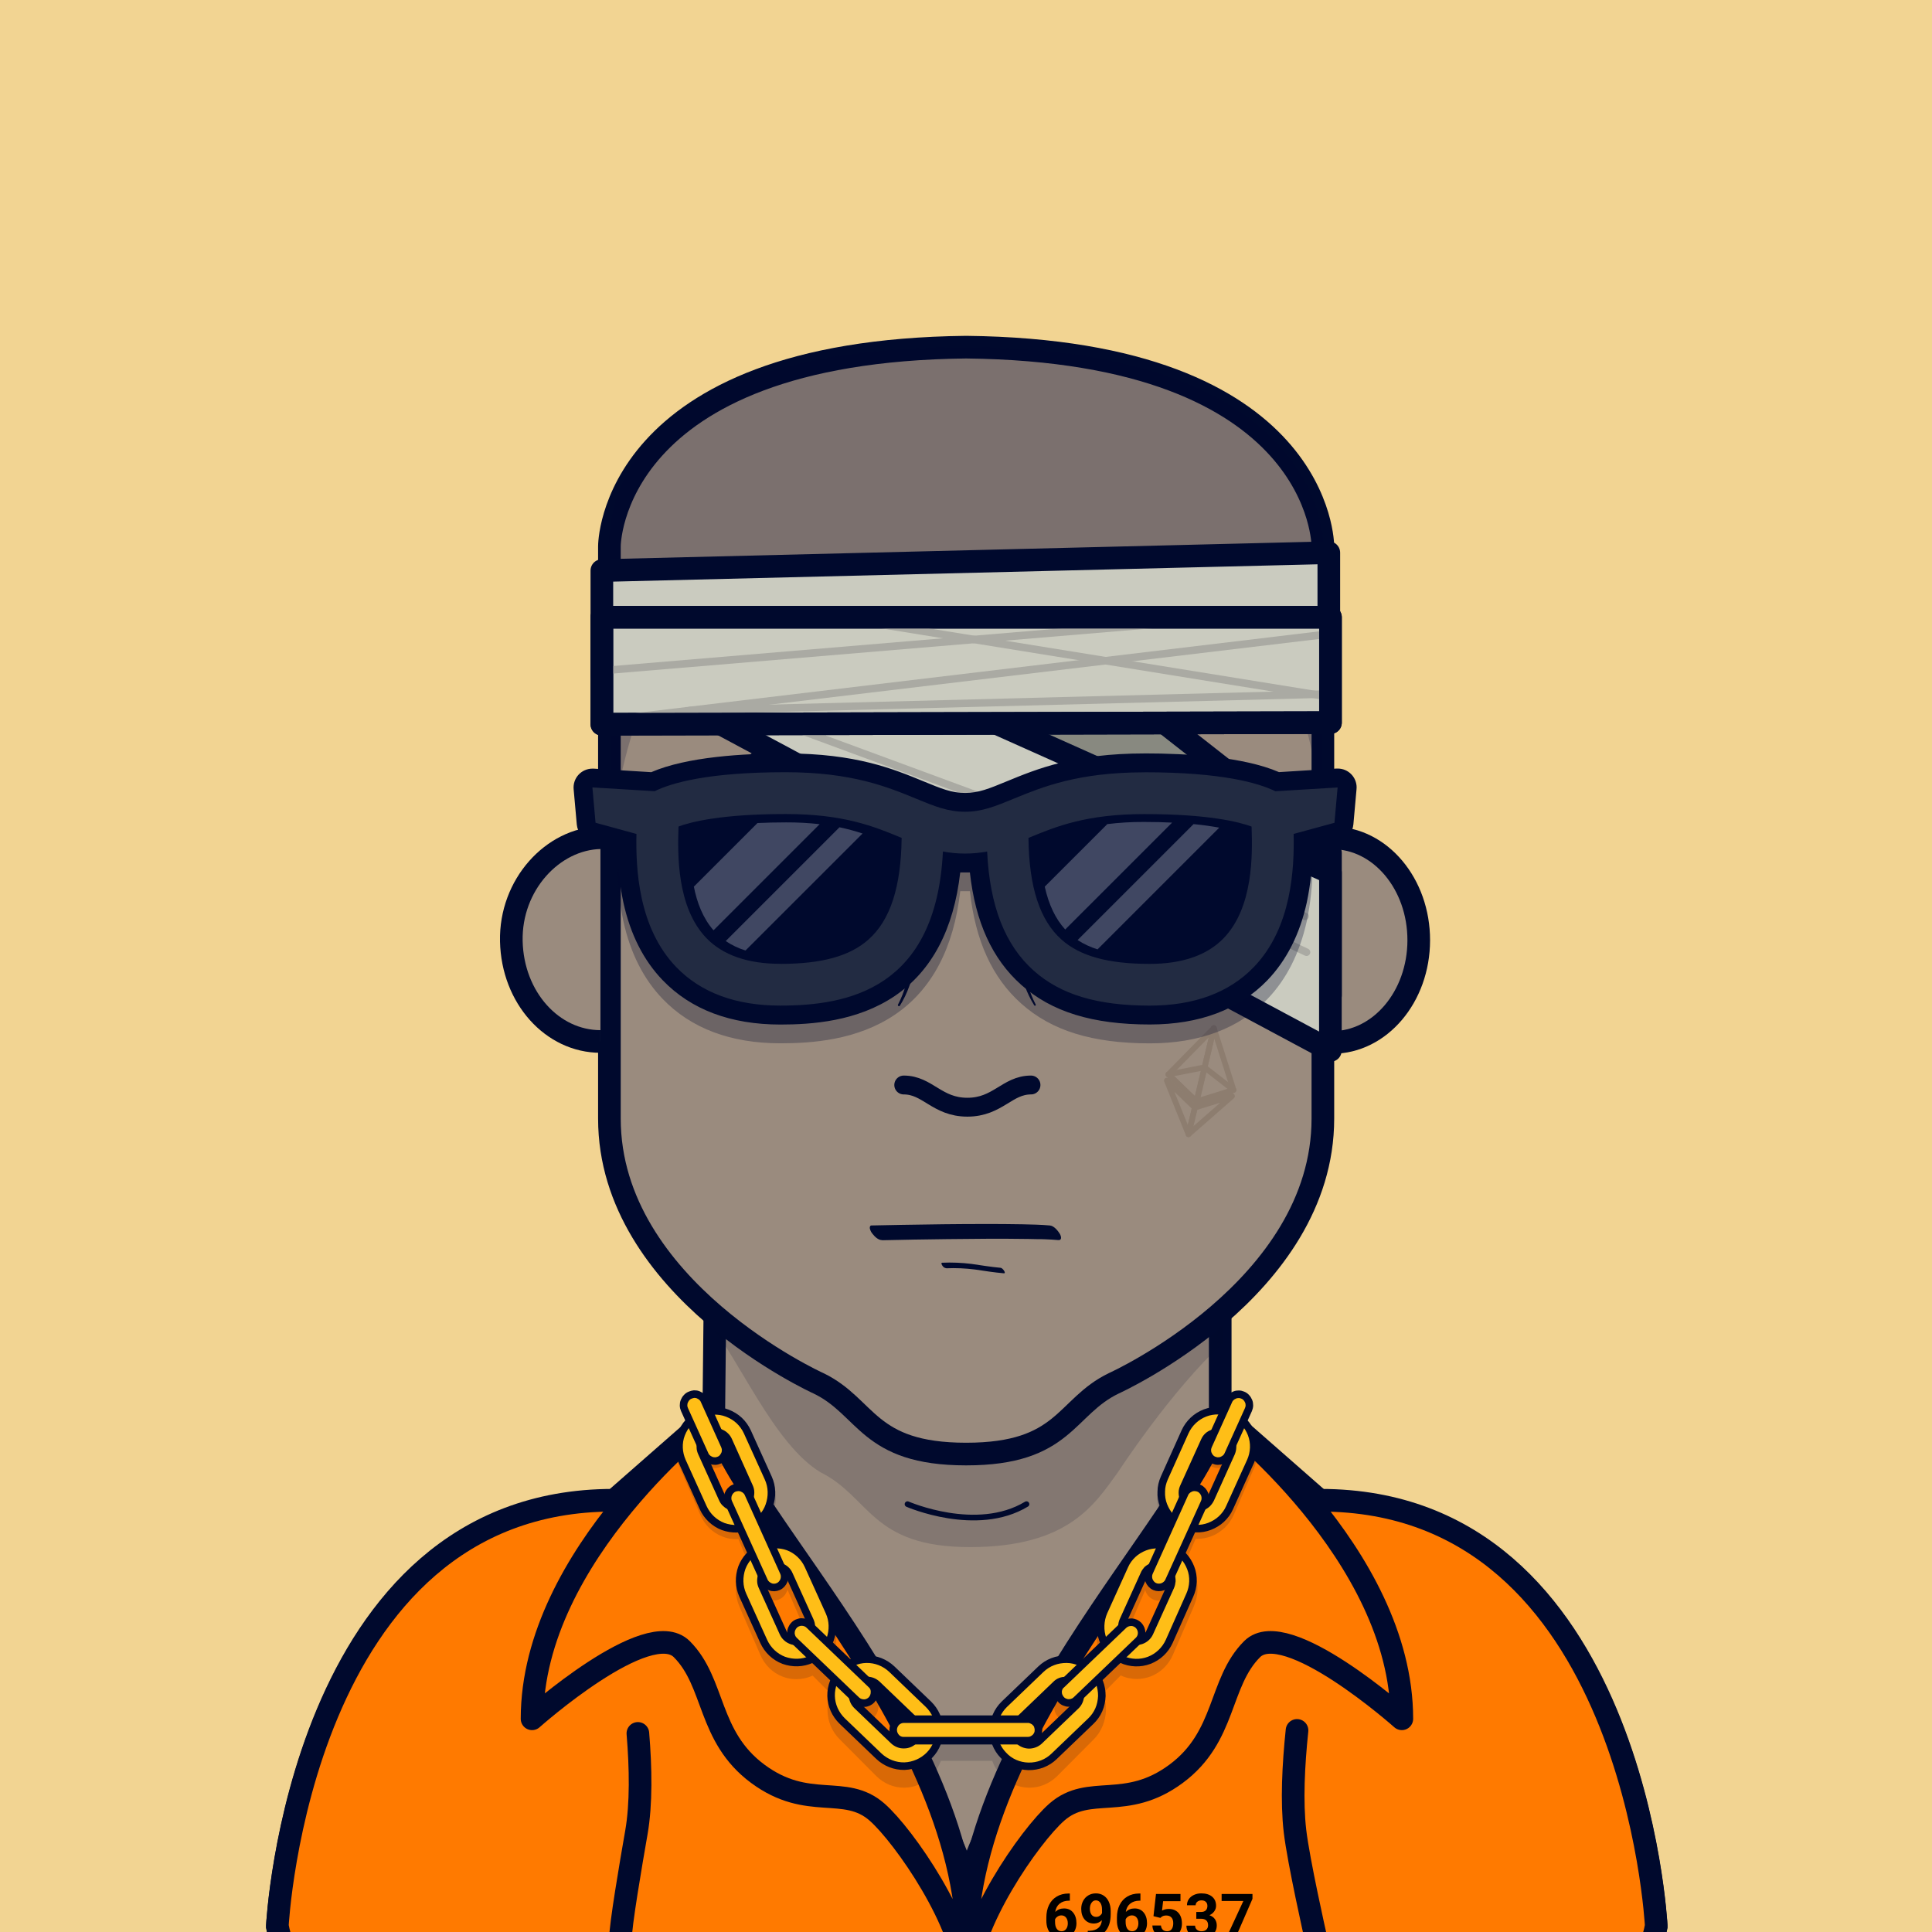 <?xml version="1.0" encoding="UTF-8" standalone="no"?>
<!DOCTYPE svg PUBLIC "-//W3C//DTD SVG 1.1//EN" "http://www.w3.org/Graphics/SVG/1.1/DTD/svg11.dtd">
<svg id="container" version="1.1" width="1024" height="1024" viewbox="0 0 1024 1024" xmlns="http://www.w3.org/2000/svg">
	<rect width="100%" height="100%" fill="#333333" stroke="none"/>
	<svg width="1024" height="1024" viewbox="0 0 1024 1024" xmlns="http://www.w3.org/2000/svg">
<rect cx="0" cy="0" width="1024" height="1024" stroke="none" fill="#F2D492" /></svg>	<svg width="1024" height="1024" viewBox="0 0 1024 1024" fill="none" xmlns="http://www.w3.org/2000/svg">
<g id="FLESH-BASE-SMALL-NOSE" clip-path="url(#clip0)">
<g id="Group 38">
<g id="FLESH">
<g id="FLESH copy 6">
<path id="Vector" d="M379.13 674.22H646.74V749.06L699.82 795.62C866.34 795.62 877.82 1021.2 877.82 1021.2C872.08 1052.37 849.11 1051.79 849.11 1051.79H175.71C175.71 1051.79 152.71 1052.37 147 1021.2C147 1021.2 158.48 795.62 325 795.62L378.32 748.86L379.13 674.22Z" fill="#9A8B7E" stroke="#00092D" stroke-width="12" stroke-miterlimit="10"/>
<path id="Vector_2" opacity="0.15" d="M376 701.63C390.91 718.69 410.17 765.63 435 780.4C461.38 793.61 461.6 820 514.15 820C566.7 820 580.39 796.91 592.49 780.37C592.49 780.37 620.7 736.91 648.64 711.37V680H379.64L376 701.63Z" fill="#00092D"/>
<path id="Vector_3" d="M512.08 184C322.62 186.05 323 289.53 323 289.53V592.88C323 683.11 433.74 733.15 433.74 733.15C459.85 745.66 459.56 770.68 512.08 770.68C564.6 770.68 564.3 745.68 590.41 733.15C590.41 733.15 701.15 683.15 701.15 592.88V289.53C701.15 289.53 701.54 186.05 512.08 184Z" fill="#9A8B7E" stroke="#00092D" stroke-width="12" stroke-linecap="round" stroke-linejoin="round"/>
</g>
<g id="ARMS">
<path id="Vector_4" d="M696.34 967.05L696.45 1051.31" stroke="#00092D" stroke-width="12" stroke-linecap="round" stroke-linejoin="round"/>
<path id="Vector_5" d="M328 968.689V1051.31" stroke="#00092D" stroke-width="12" stroke-linecap="round" stroke-linejoin="round"/>
</g>
<path id="Vector_6" d="M481 797.229C481 797.229 517.6 813.229 544.06 797.229" stroke="#00092D" stroke-width="3" stroke-linecap="round" stroke-linejoin="round"/>
</g>
<g id="NOSE2">
<path id="Vector_7" d="M546.45 575.07C533.79 575.07 528.86 586.84 512.72 586.84C496.58 586.84 491.66 575.07 479 575.07" stroke="#00092D" stroke-width="10" stroke-linecap="round" stroke-linejoin="round"/>
</g>
</g>
<g id="Group 5">
<g id="EARS-ROUND">
<g id="Vector_8">
<path d="M318.244 552C292.744 552 271.674 528.79 271.014 498.87C270.354 468.95 292.974 444.55 318.244 444" fill="#9A8B7E"/>
<path d="M318.244 552C292.744 552 271.674 528.79 271.014 498.87C270.354 468.95 292.974 444.55 318.244 444" stroke="#00092D" stroke-width="12" stroke-miterlimit="10"/>
</g>
<g id="Vector_9">
<path d="M706.104 552.51C731.374 552.51 751.914 528.33 751.964 498.4C752.014 468.47 731.575 444.16 706.305 444.11" fill="#9A8B7E"/>
<path d="M706.104 552.51C731.374 552.51 751.914 528.33 751.964 498.4C752.014 468.47 731.575 444.16 706.305 444.11" stroke="#00092D" stroke-width="12" stroke-miterlimit="10"/>
</g>
</g>
</g>
<g id="Group 65">
<g id="Group 64">
<circle id="Ellipse 7" opacity="0.2" cx="399.5" cy="1009.5" r="28.5" fill="#00092D"/>
<circle id="Ellipse 9" opacity="0.2" cx="399.5" cy="1009.5" r="6.5" fill="#00092D"/>
</g>
<g id="Group 63">
<circle id="Ellipse 8" opacity="0.2" cx="624.5" cy="1009.5" r="28.5" fill="#00092D"/>
<circle id="Ellipse 10" opacity="0.2" cx="624.5" cy="1009.5" r="6.5" fill="#00092D"/>
</g>
</g>
</g>
<defs>
<clipPath id="clip0">
<rect width="1024" height="1024" fill="white"/>
</clipPath>
</defs>
</svg>
	<svg width="1024" height="1024" viewBox="0 0 1024 1024" fill="none" xmlns="http://www.w3.org/2000/svg">
<g id="TATTOO-ETHEREUM">
<g id="Group 14">
<path id="Vector" d="M638.391 565.72L619.23 569.46L634.091 583.79L653.791 577.69L638.391 565.72Z" stroke="#8D7D6F" stroke-width="3" stroke-linejoin="round"/>
<path id="Vector_2" d="M619.28 569.46L634.14 583.79L643.4 544.9L619.28 569.46Z" stroke="#8D7D6F" stroke-width="3" stroke-linejoin="round"/>
<path id="Vector_3" d="M643.35 544.9L634 585L653.79 577.69L643.35 544.9Z" stroke="#8D7D6F" stroke-width="3" stroke-linejoin="round"/>
<path id="Vector_4" d="M618.45 572.74L629.94 601.2L633.31 587.06L618.45 572.74Z" stroke="#8D7D6F" stroke-width="3" stroke-linejoin="round"/>
<path id="Vector_5" d="M633.28 587.06L629.91 601.2L653 580.97L633.28 587.06Z" stroke="#8D7D6F" stroke-width="3" stroke-linejoin="round"/>
</g>
</g>
</svg>
	<svg width="1024" height="1024" viewBox="0 0 1024 1024" fill="none" xmlns="http://www.w3.org/2000/svg">
<g id="MOUTH-STANDARD">
<g id="MOUTH-STANDARD_2">
<path id="Vector" d="M467.639 657.35C479.059 657.09 490.479 656.893 501.899 656.76C516.279 656.58 530.669 656.46 545.059 656.68L550.059 656.78H551.219H551.679C551.199 656.78 551.679 656.78 551.859 656.78L553.999 656.85C556.299 656.94 558.589 657.05 560.879 657.26C562.999 657.45 562.469 655.26 561.739 653.98C560.739 652.32 558.639 649.72 556.489 649.53C551.619 649.09 546.699 649 541.809 648.9C535.109 648.77 528.409 648.74 521.709 648.75C507.219 648.75 492.709 648.95 478.259 649.2C472.786 649.3 467.312 649.407 461.839 649.52C461.099 649.52 460.959 650.52 461.009 651C461.218 652.044 461.682 653.019 462.359 653.84C463.599 655.43 465.479 657.35 467.659 657.3L467.639 657.35Z" fill="#00092D"/>
<path id="Vector_2" d="M501.509 672.22C506.608 672.001 511.717 672.219 516.779 672.87C521.869 673.63 526.929 674.43 532.059 674.87C533.529 675.01 531.459 672.07 530.409 671.97C525.209 671.49 520.079 670.66 514.919 669.9C509.749 669.255 504.534 669.045 499.329 669.27C498.549 669.27 499.329 670.67 499.519 670.89C499.735 671.241 500.026 671.539 500.372 671.763C500.719 671.986 501.111 672.129 501.519 672.18L501.509 672.22Z" fill="#00092D"/>
</g>
</g>
</svg>
	<svg width="1024" height="1024" viewBox="0 0 1024 1024" fill="none" xmlns="http://www.w3.org/2000/svg">
<g id="NONE">
</g>
</svg>
	<svg width="1024" height="1024" viewBox="0 0 1024 1024" fill="none" xmlns="http://www.w3.org/2000/svg">
<g id="EYES-WONDER-SQUARE">
<g id="Group 56">
<g id="Group 21">
<g id="Vector">
<path d="M377.021 464.206C376.98 465.137 376.998 466.069 377.075 466.996C378.783 486.629 405.225 499.829 436.098 496.481C460.415 493.843 480.237 481.739 486.739 467.118C488.491 463.35 489.25 459.103 488.928 454.872C488.82 453.867 488.442 452.921 487.843 452.161C487.245 451.4 486.455 450.86 485.577 450.611C474.127 447.201 455.92 445 435.408 445C413.007 445 393.366 447.628 382.251 451.575C381.135 451.976 380.201 452.845 379.645 453.999C378.085 457.143 377.193 460.646 377.039 464.237" fill="white"/>
<path d="M377.021 464.206C376.98 465.137 376.998 466.069 377.075 466.996C378.783 486.629 405.225 499.829 436.098 496.481C460.415 493.843 480.237 481.739 486.739 467.118C488.491 463.35 489.25 459.103 488.928 454.872C488.82 453.867 488.442 452.921 487.843 452.161C487.245 451.4 486.455 450.86 485.577 450.611C474.127 447.201 455.92 445 435.408 445C413.007 445 393.366 447.628 382.251 451.575C381.135 451.976 380.201 452.845 379.645 453.999C378.085 457.143 377.193 460.646 377.039 464.237" stroke="#00092D" stroke-width="8" stroke-miterlimit="10"/>
</g>
<g id="Vector_2">
<path d="M647.979 464.206C648.02 465.137 648.001 466.069 647.924 466.996C646.226 486.629 619.775 499.829 588.902 496.481C564.594 493.843 544.763 481.739 538.261 467.118C536.509 463.35 535.75 459.103 536.072 454.872C536.177 453.867 536.553 452.921 537.15 452.16C537.747 451.399 538.536 450.859 539.414 450.611C550.873 447.201 569.07 445 589.583 445C611.984 445 631.634 447.628 642.739 451.575C643.856 451.976 644.79 452.845 645.346 453.999C646.906 457.143 647.798 460.646 647.952 464.237" fill="white"/>
<path d="M647.979 464.206C648.02 465.137 648.001 466.069 647.924 466.996C646.226 486.629 619.775 499.829 588.902 496.481C564.594 493.843 544.763 481.739 538.261 467.118C536.509 463.35 535.75 459.103 536.072 454.872V454.872C536.177 453.867 536.553 452.921 537.15 452.16C537.747 451.399 538.536 450.859 539.414 450.611C550.873 447.201 569.07 445 589.583 445C611.984 445 631.634 447.628 642.739 451.575C643.856 451.976 644.79 452.845 645.346 453.999C646.906 457.143 647.798 460.646 647.952 464.237" stroke="#00092D" stroke-width="8" stroke-miterlimit="10"/>
</g>
<path id="Vector_3" d="M447.89 460C445.721 459.997 443.627 460.786 442 462.22C442.814 462.715 443.424 463.484 443.721 464.389C444.019 465.294 443.983 466.275 443.622 467.156C443.26 468.037 442.596 468.761 441.749 469.196C440.901 469.631 439.927 469.749 439 469.53C439.115 471.269 439.736 472.937 440.786 474.328C441.837 475.719 443.271 476.772 444.913 477.358C446.554 477.945 448.331 478.039 450.025 477.628C451.719 477.218 453.256 476.321 454.447 475.049C455.638 473.776 456.431 472.183 456.729 470.466C457.027 468.748 456.816 466.981 456.122 465.382C455.428 463.783 454.282 462.422 452.825 461.465C451.368 460.509 449.663 460 447.92 460H447.89Z" fill="#00092D"/>
<path id="Vector_4" d="M582.89 460C580.722 459.999 578.628 460.788 577 462.22C577.751 462.665 578.336 463.344 578.665 464.153C578.994 464.961 579.049 465.855 578.822 466.698C578.596 467.541 578.099 468.287 577.409 468.822C576.719 469.356 575.873 469.651 575 469.66C574.663 469.658 574.327 469.614 574 469.53C574.115 471.269 574.736 472.937 575.787 474.328C576.837 475.719 578.271 476.772 579.913 477.358C581.554 477.945 583.331 478.039 585.025 477.628C586.719 477.218 588.257 476.321 589.448 475.049C590.639 473.776 591.432 472.183 591.729 470.466C592.027 468.748 591.816 466.981 591.123 465.382C590.429 463.783 589.283 462.422 587.826 461.465C586.368 460.509 584.663 460 582.92 460H582.89Z" fill="#00092D"/>
<path id="Vector_5" d="M494.051 443.229C493.741 450.939 493.21 458.559 492.52 466.229C491.83 473.899 490.95 481.469 489.81 489.049C488.714 496.64 487.232 504.17 485.37 511.609C484.431 515.333 483.296 519.005 481.971 522.609C480.685 526.247 479.009 529.734 476.971 533.009C476.894 533.142 476.767 533.239 476.619 533.278C476.471 533.318 476.313 533.297 476.181 533.22C476.048 533.143 475.951 533.016 475.912 532.868C475.873 532.72 475.894 532.562 475.971 532.43C477.713 529.108 479.091 525.607 480.08 521.989C481.108 518.369 481.946 514.697 482.591 510.989C483.865 503.553 484.759 496.057 485.27 488.529C485.83 480.999 486.12 473.44 486.27 465.89C486.42 458.34 486.34 450.759 486.08 443.259C486.062 442.734 486.147 442.211 486.331 441.718C486.515 441.226 486.795 440.775 487.153 440.39C487.512 440.006 487.942 439.696 488.42 439.478C488.899 439.26 489.415 439.138 489.94 439.12C490.466 439.101 490.989 439.187 491.482 439.371C491.974 439.555 492.425 439.833 492.81 440.192C493.194 440.55 493.505 440.981 493.723 441.459C493.941 441.938 494.062 442.454 494.08 442.979L494.051 443.229Z" fill="#00092D"/>
<path id="Vector_6" d="M538.959 443.17C538.679 450.67 538.619 458.25 538.729 465.8C538.839 473.35 539.119 480.92 539.669 488.45C540.172 495.984 541.056 503.487 542.32 510.93C542.963 514.638 543.797 518.309 544.82 521.93C545.804 525.56 547.182 529.07 548.93 532.4C548.958 532.451 548.975 532.507 548.981 532.565C548.988 532.623 548.982 532.682 548.965 532.738C548.949 532.794 548.921 532.846 548.884 532.891C548.847 532.936 548.801 532.973 548.749 533C548.652 533.053 548.538 533.067 548.43 533.039C548.323 533.011 548.229 532.944 548.169 532.85C546.132 529.585 544.456 526.108 543.169 522.48C541.841 518.875 540.704 515.204 539.76 511.48C537.892 504.04 536.4 496.51 535.29 488.92C534.14 481.35 533.29 473.74 532.55 466.11C531.81 458.48 531.319 450.86 530.999 443.11C530.978 442.585 531.06 442.06 531.241 441.567C531.422 441.073 531.699 440.62 532.055 440.233C532.411 439.847 532.839 439.534 533.316 439.312C533.793 439.091 534.309 438.966 534.834 438.945C535.36 438.923 535.884 439.005 536.378 439.186C536.871 439.367 537.325 439.644 537.711 440C538.098 440.356 538.411 440.785 538.632 441.262C538.853 441.739 538.978 442.254 538.999 442.78V443.11L538.959 443.17Z" fill="#00092D"/>
</g>
<path id="Vector_7" d="M648.239 428.322C641.758 423.782 589.088 398.442 545.248 415.592C545.248 415.592 544.124 396.842 539.189 392.592C539.189 392.592 589.84 379.122 647.352 413.592C647.361 413.612 644.682 421.692 648.239 428.322Z" fill="#00092D"/>
<path id="Vector_8" d="M381.405 434.16C382.604 426.83 377.577 420.153 377.577 420.153C420.018 369.487 471.196 365.757 471.196 365.757C467.949 371.27 472.821 389.121 472.821 389.121C454.584 387.449 437.31 393.509 422.849 401.928L419.76 403.606C398.835 415.345 384.051 430.494 381.405 434.16Z" fill="#00092D"/>
</g>
<g id="Group 130">
<path id="Vector_9" d="M487 476.457C487 477.267 486.906 477.75 486.846 478.36C486.786 478.97 486.697 479.502 486.593 480.046C486.409 481.151 486.165 482.214 485.932 483.283C485.435 485.392 484.844 487.457 484.178 489.463C482.869 493.459 481.357 497.353 479.652 501.121C478.847 503.024 477.923 504.837 477.053 506.691C476.184 508.546 475.21 510.316 474.281 512.128C473.351 513.94 472.348 515.667 471.364 517.419L468.323 522.608C468.217 522.802 468.052 522.937 467.864 522.983C467.677 523.029 467.481 522.982 467.322 522.853C467.163 522.724 467.052 522.524 467.014 522.295C466.976 522.067 467.015 521.83 467.121 521.636L469.868 516.284C470.758 514.472 471.617 512.659 472.492 510.847C473.366 509.035 474.151 507.168 474.976 505.314C475.801 503.459 476.551 501.593 477.242 499.684C478.7 495.929 479.969 492.07 481.043 488.128C481.579 486.171 482.037 484.196 482.394 482.22C482.563 481.236 482.732 480.251 482.841 479.272C482.911 478.783 482.936 478.306 482.985 477.822L483.025 477.128C483.025 477.007 483.025 476.916 483.025 476.808V476.505C483.006 475.865 483.197 475.241 483.556 474.771C483.916 474.302 484.414 474.025 484.941 474.002C485.468 473.978 485.981 474.211 486.367 474.648C486.753 475.084 486.981 475.69 487 476.331V476.457Z" fill="#00092D"/>
<path id="Vector_10" d="M538 476.457C538 477.267 538.094 477.75 538.154 478.36C538.214 478.97 538.303 479.502 538.407 480.046C538.591 481.151 538.835 482.214 539.068 483.283C539.565 485.392 540.156 487.457 540.822 489.463C542.131 493.459 543.643 497.353 545.348 501.121C546.153 503.024 547.077 504.837 547.947 506.691C548.816 508.546 549.79 510.316 550.719 512.128C551.649 513.94 552.652 515.667 553.636 517.419L556.677 522.608C556.783 522.802 556.948 522.937 557.136 522.983C557.323 523.029 557.519 522.982 557.678 522.853C557.837 522.724 557.948 522.524 557.986 522.295C558.024 522.067 557.985 521.83 557.879 521.636L555.132 516.284C554.242 514.472 553.383 512.659 552.508 510.847C551.634 509.035 550.849 507.168 550.024 505.314C549.199 503.459 548.449 501.593 547.758 499.684C546.3 495.929 545.031 492.07 543.957 488.128C543.421 486.171 542.963 484.196 542.606 482.22C542.437 481.236 542.268 480.251 542.159 479.272C542.089 478.783 542.064 478.306 542.015 477.822L541.975 477.128C541.975 477.007 541.975 476.916 541.975 476.808V476.505C541.994 475.865 541.803 475.241 541.444 474.771C541.084 474.302 540.586 474.025 540.059 474.002C539.532 473.978 539.019 474.211 538.633 474.648C538.247 475.084 538.019 475.69 538 476.331V476.457Z" fill="#00092D"/>
</g>
</g>
</svg>
	<svg id="empty-layer"></svg>	<svg id="empty-layer"></svg>	<svg width="1024" height="1024" viewBox="0 0 1024 1024" fill="none" xmlns="http://www.w3.org/2000/svg">
<g id="CLOTHES-INMATE" clip-path="url(#clip0)">
<g id="Group 122">
<g id="Group 96">
<path id="Vector" d="M147 1020.73C147 1020.73 158.48 795.16 325 795.16L354.5 784.5C354.5 784.5 365.22 807.49 368.5 816C373.81 829.77 393.05 850.94 418.9 878.01C444.75 905.08 511.97 956.73 511.97 1009.25V1050.25L175.71 1051.32C175.71 1051.32 152.74 1051.9 147 1020.73Z" fill="#FF7A00" stroke="#00092D" stroke-width="12" stroke-linecap="round" stroke-linejoin="round"/>
<path id="Vector_2" d="M877.84 1020.73C877.84 1020.73 866.36 795.16 699.84 795.16L657.5 795.161C657.5 795.161 649.54 809.87 646.5 819.5C642.05 833.58 631.79 850.94 605.94 878.01C580.09 905.08 512.88 956.73 512.88 1009.25V1050.25L849.14 1051.32C849.14 1051.32 872.1 1051.9 877.84 1020.73Z" fill="#FF7A00" stroke="#00092D" stroke-width="12" stroke-linecap="round" stroke-linejoin="round"/>
<g id="Group 131">
<path id="Vector_3" d="M378.38 750C378.38 750 282 823.5 282 911C282 911 343.52 856.24 361.36 874.08C379.2 891.92 374.9 920.34 401.65 940.15C428.4 959.96 447.72 945.39 464.88 960.47C479.22 973.07 512.04 1020.34 512.04 1049.87C525.21 926.21 390.11 804.03 378.38 750Z" fill="#FF7A00" stroke="#00092D" stroke-width="12" stroke-linecap="round" stroke-linejoin="round"/>
<path id="Vector_4" d="M646.62 750C646.62 750 743 823.5 743 911C743 911 681.48 856.24 663.64 874.08C645.8 891.92 650.1 920.34 623.35 940.15C596.6 959.96 577.28 945.39 560.12 960.47C545.78 973.07 512.96 1020.34 512.96 1049.87C499.79 926.21 634.89 804.03 646.62 750Z" fill="#FF7A00" stroke="#00092D" stroke-width="12" stroke-linecap="round" stroke-linejoin="round"/>
</g>
<path id="BODY" d="M697.29 1050.85V1026.6C697.29 1026.6 688.21 986.44 686.36 970.41C684.57 954.94 685.52 935.56 687.45 917.15" stroke="#00092D" stroke-width="12" stroke-linecap="round" stroke-linejoin="round"/>
<path id="BODY_2" d="M338.089 918.74C339.609 937.04 339.939 956.13 337.299 971.23C334.379 987.96 328.81 1020.44 328.81 1028.23V1050.84" stroke="#00092D" stroke-width="12" stroke-linecap="round" stroke-linejoin="round"/>
</g>
<g id="696537">
<path d="M567.043 1003.6V1007.39H566.598C564.52 1007.42 562.845 1007.96 561.572 1009.01C560.31 1010.06 559.552 1011.52 559.298 1013.39C560.528 1012.13 562.081 1011.51 563.958 1011.51C565.972 1011.51 567.573 1012.23 568.761 1013.67C569.948 1015.11 570.542 1017.01 570.542 1019.37C570.542 1020.87 570.213 1022.23 569.556 1023.45C568.909 1024.67 567.987 1025.62 566.789 1026.3C565.601 1026.98 564.255 1027.32 562.749 1027.32C560.31 1027.32 558.338 1026.47 556.833 1024.77C555.338 1023.08 554.59 1020.81 554.59 1017.98V1016.33C554.59 1013.82 555.062 1011.6 556.006 1009.68C556.96 1007.75 558.322 1006.26 560.093 1005.21C561.874 1004.15 563.937 1003.62 566.28 1003.6H567.043ZM562.558 1015.2C561.816 1015.2 561.143 1015.4 560.538 1015.79C559.934 1016.17 559.489 1016.68 559.202 1017.31V1018.71C559.202 1020.25 559.505 1021.45 560.109 1022.32C560.713 1023.18 561.562 1023.61 562.654 1023.61C563.64 1023.61 564.435 1023.23 565.039 1022.45C565.654 1021.67 565.962 1020.65 565.962 1019.41C565.962 1018.15 565.654 1017.13 565.039 1016.36C564.424 1015.59 563.597 1015.2 562.558 1015.2Z" fill="black"/>
<path d="M584.029 1017.74C582.831 1018.92 581.431 1019.51 579.83 1019.51C577.784 1019.51 576.146 1018.81 574.916 1017.41C573.686 1016 573.071 1014.1 573.071 1011.72C573.071 1010.2 573.399 1008.81 574.057 1007.55C574.725 1006.28 575.653 1005.29 576.84 1004.59C578.028 1003.88 579.363 1003.53 580.848 1003.53C582.375 1003.53 583.732 1003.91 584.919 1004.67C586.107 1005.43 587.029 1006.53 587.687 1007.96C588.344 1009.39 588.678 1011.03 588.689 1012.88V1014.58C588.689 1018.44 587.729 1021.47 585.81 1023.68C583.891 1025.88 581.171 1027.06 577.651 1027.21L576.522 1027.22V1023.39L577.54 1023.37C581.537 1023.19 583.7 1021.32 584.029 1017.74ZM580.959 1015.99C581.701 1015.99 582.338 1015.8 582.868 1015.42C583.408 1015.04 583.817 1014.58 584.092 1014.04V1012.15C584.092 1010.59 583.795 1009.38 583.202 1008.52C582.608 1007.66 581.813 1007.23 580.816 1007.23C579.894 1007.23 579.136 1007.66 578.542 1008.5C577.948 1009.34 577.651 1010.4 577.651 1011.67C577.651 1012.93 577.937 1013.97 578.51 1014.79C579.093 1015.59 579.91 1015.99 580.959 1015.99Z" fill="black"/>
<path d="M604.449 1003.6V1007.39H604.004C601.926 1007.42 600.251 1007.96 598.978 1009.01C597.717 1010.06 596.959 1011.52 596.704 1013.39C597.934 1012.13 599.487 1011.51 601.364 1011.51C603.379 1011.51 604.98 1012.23 606.167 1013.67C607.355 1015.11 607.948 1017.01 607.948 1019.37C607.948 1020.87 607.62 1022.23 606.962 1023.45C606.315 1024.67 605.393 1025.62 604.195 1026.3C603.007 1026.98 601.661 1027.32 600.155 1027.32C597.717 1027.32 595.745 1026.47 594.239 1024.77C592.744 1023.08 591.997 1020.81 591.997 1017.98V1016.33C591.997 1013.82 592.468 1011.6 593.412 1009.68C594.366 1007.75 595.729 1006.26 597.499 1005.21C599.281 1004.15 601.343 1003.62 603.686 1003.6H604.449ZM599.964 1015.2C599.222 1015.2 598.549 1015.4 597.945 1015.79C597.34 1016.17 596.895 1016.68 596.609 1017.31V1018.71C596.609 1020.25 596.911 1021.45 597.515 1022.32C598.12 1023.18 598.968 1023.61 600.06 1023.61C601.046 1023.61 601.841 1023.23 602.446 1022.45C603.06 1021.67 603.368 1020.65 603.368 1019.41C603.368 1018.15 603.06 1017.13 602.446 1016.36C601.831 1015.59 601.004 1015.2 599.964 1015.2Z" fill="black"/>
<path d="M611.368 1015.61L612.704 1003.84H625.681V1007.68H616.473L615.9 1012.65C616.992 1012.07 618.153 1011.78 619.383 1011.78C621.589 1011.78 623.317 1012.46 624.568 1013.83C625.819 1015.2 626.445 1017.11 626.445 1019.57C626.445 1021.07 626.127 1022.41 625.49 1023.6C624.865 1024.77 623.964 1025.69 622.787 1026.35C621.61 1026.99 620.221 1027.32 618.62 1027.32C617.22 1027.32 615.922 1027.04 614.723 1026.47C613.525 1025.9 612.576 1025.1 611.877 1024.07C611.187 1023.04 610.822 1021.87 610.779 1020.56H615.328C615.423 1021.52 615.757 1022.28 616.33 1022.82C616.913 1023.35 617.671 1023.61 618.604 1023.61C619.643 1023.61 620.444 1023.24 621.006 1022.5C621.567 1021.75 621.848 1020.69 621.848 1019.32C621.848 1018 621.525 1017 620.878 1016.3C620.232 1015.6 619.314 1015.25 618.127 1015.25C617.035 1015.25 616.149 1015.53 615.471 1016.11L615.026 1016.52L611.368 1015.61Z" fill="black"/>
<path d="M634.063 1013.39H636.512C637.678 1013.39 638.542 1013.09 639.104 1012.51C639.666 1011.93 639.947 1011.15 639.947 1010.19C639.947 1009.26 639.666 1008.53 639.104 1008.01C638.553 1007.49 637.79 1007.23 636.814 1007.23C635.934 1007.23 635.197 1007.47 634.603 1007.96C634.01 1008.44 633.713 1009.07 633.713 1009.84H629.117C629.117 1008.63 629.44 1007.55 630.087 1006.59C630.744 1005.63 631.656 1004.88 632.822 1004.34C633.999 1003.8 635.293 1003.53 636.703 1003.53C639.152 1003.53 641.071 1004.11 642.46 1005.29C643.849 1006.46 644.543 1008.07 644.543 1010.13C644.543 1011.19 644.22 1012.16 643.573 1013.05C642.927 1013.94 642.078 1014.63 641.029 1015.1C642.333 1015.57 643.303 1016.27 643.939 1017.2C644.586 1018.14 644.909 1019.24 644.909 1020.51C644.909 1022.57 644.156 1024.22 642.651 1025.46C641.156 1026.7 639.173 1027.32 636.703 1027.32C634.391 1027.32 632.499 1026.71 631.025 1025.49C629.562 1024.27 628.83 1022.66 628.83 1020.65H633.427C633.427 1021.52 633.75 1022.23 634.397 1022.79C635.054 1023.34 635.86 1023.61 636.814 1023.61C637.906 1023.61 638.76 1023.33 639.375 1022.75C640 1022.17 640.313 1021.4 640.313 1020.45C640.313 1018.14 639.041 1016.98 636.496 1016.98H634.063V1013.39Z" fill="black"/>
<path d="M663.835 1006.42L654.881 1027H650.03L659 1007.57H647.486V1003.84H663.835V1006.42Z" fill="black"/>
</g>
</g>
</g>
<defs>
<clipPath id="clip0">
<rect width="1024" height="1024" fill="white"/>
</clipPath>
</defs>
</svg>
	<svg id="empty-layer"></svg>	<svg width="1024" height="1024" viewBox="0 0 1024 1024" fill="none" xmlns="http://www.w3.org/2000/svg">
<g id="HAIR-BANDAGE">
<path id="HAIR-BROS" opacity="0.2" d="M701.424 288.5C701.424 288.5 702.884 182.31 505.794 184.02C310.594 185.76 323.164 289.6 323.164 289.6L324.114 436.7C324.114 436.788 324.148 436.872 324.21 436.934C324.272 436.996 324.356 437.03 324.444 437.03C324.531 437.03 324.615 436.996 324.677 436.934C324.739 436.872 324.774 436.788 324.774 436.7C328.244 409.62 348.284 284.7 434.674 333.35C461.064 345.86 526.674 354.96 582.264 331.8C611.614 319.58 700.504 301.06 700.504 454.86L701.424 288.5Z" fill="#00092D"/>
<g id="Group 22">
<g id="FACE DECORATION">
<g id="BANDAGE-EYE">
<path id="Vector" d="M705.18 452.109V527.499L381.9 356.799L583.37 356.579L705.18 452.109Z" fill="#888980" stroke="#00092D" stroke-width="12" stroke-linecap="round" stroke-linejoin="round"/>
<path id="Vector_2" d="M705.18 462.599L705.13 556.769L326.54 353.979L401.68 326.819L705.18 462.599Z" fill="#CACBBF" stroke="#00092D" stroke-width="12" stroke-linecap="round" stroke-linejoin="round"/>
<path id="Vector_3" d="M704.3 344.879L319 357.929V302.419L704.3 292.939V344.879Z" fill="#CACBBF" stroke="#00092D" stroke-width="12" stroke-linecap="round" stroke-linejoin="round"/>
<path id="Vector_4" d="M705.18 383.009L319 383.859V327.149H705.18V383.009Z" fill="#CACBBF" stroke="#00092D" stroke-width="12" stroke-linecap="round" stroke-linejoin="round"/>
<path id="Vector_5" d="M691.71 485.699L415.08 383.649" stroke="#AAAAA3" stroke-width="4" stroke-linecap="round" stroke-linejoin="round"/>
<path id="Vector_6" d="M613.75 330.749L319 355.499" stroke="#AAAAA3" stroke-width="4" stroke-linecap="round" stroke-linejoin="round"/>
<path id="Vector_7" d="M701.49 368.849L456.69 329.319" stroke="#AAAAA3" stroke-width="4" stroke-linecap="round" stroke-linejoin="round"/>
<path id="Vector_8" d="M705.18 335.939L337.71 379.879" stroke="#AAAAA3" stroke-width="4" stroke-linecap="round" stroke-linejoin="round"/>
<path id="Vector_9" d="M701.08 367.909L365.53 376.559" stroke="#AAAAA3" stroke-width="4" stroke-linecap="round" stroke-linejoin="round"/>
<path id="Vector_10" d="M692.48 504.69L618.66 469.76" stroke="#AAAAA3" stroke-width="4" stroke-linecap="round" stroke-linejoin="round"/>
<path id="Vector_11" d="M705.18 383.009L319 383.859V327.149H705.18V383.009Z" stroke="#00092D" stroke-width="12" stroke-linecap="round" stroke-linejoin="round"/>
</g>
</g>
</g>
</g>
</svg>
	<svg width="1024" height="1024" viewBox="0 0 1024 1024" fill="none" xmlns="http://www.w3.org/2000/svg">
<g id="SUNGLASSES-BEACH">
<g id="SUNGLASSES2">
<path id="Vector" opacity="0.3" d="M709.1 417.34H708.79H708.3L677.89 419.23C659.05 411.06 628.99 409.3 606.61 409.3C569.48 409.3 549.54 417.51 533.53 424.11C524.24 427.94 518.63 430.25 511.53 430.25C504.43 430.25 498.82 427.94 489.53 424.11C473.53 417.51 453.58 409.3 416.45 409.3C394.07 409.3 364.01 411.06 345.17 419.23L314.64 417.35H314.03C312.695 417.346 311.373 417.609 310.142 418.125C308.91 418.64 307.795 419.397 306.86 420.35C304.86 422.44 307.86 425.78 308.13 428.68L313.02 441.24C313.39 445.4 323.31 444.89 327.33 446V459.61C327.396 469.239 328.428 478.837 330.41 488.26C334.09 505.09 341.11 518.97 351.29 529.52C366.29 545.08 387.29 552.97 413.62 552.97C430.08 552.97 454.29 551.39 474.35 537.77C493.9 524.5 505.51 502.52 508.95 472.34C509.8 472.34 510.66 472.34 511.53 472.34C512.4 472.34 513.23 472.34 514.07 472.34C516.97 498.68 525.92 518.24 541.28 531.92C557.37 546.29 579.03 553 609.4 553C635.75 553 656.72 545.11 671.73 529.55C681.89 519 688.89 505.09 692.61 488.27C694.587 478.846 695.619 469.248 695.69 459.62V449C699.69 447.9 698.45 450.52 698.82 446.36L713.08 429.36C713.08 428.98 714.25 426.98 714.25 426.59C714.24 421.08 714.58 417.39 709.1 417.34Z" fill="#00092D"/>
<path id="Vector_2" d="M413.579 515.85C394.879 515.85 380.479 510.75 370.779 500.7C353.029 482.3 354.119 451.18 354.589 437.9L354.709 434.55L357.849 433.38C364.849 430.79 381.699 426.44 416.409 426.44C448.159 426.44 464.629 433.22 479.159 439.21L482.899 440.72V444.13C482.609 471.62 476.349 490.43 463.739 501.66C452.829 511.34 436.889 515.85 413.579 515.85Z" fill="#00092D"/>
<path id="Vector_3" d="M416.399 431.45C447.159 431.45 463.139 438.03 477.239 443.84L477.849 444.09C477.579 470.09 471.849 487.71 460.359 497.94C450.469 506.75 435.599 510.85 413.579 510.85C396.289 510.85 383.099 506.27 374.379 497.23C358.569 480.84 359.069 452.69 359.579 438.07C366.259 435.59 382.489 431.45 416.399 431.45ZM416.399 421.45C382.679 421.45 364.999 425.39 356.099 428.7L349.819 431L349.589 437.69C349.099 451.61 347.959 484.21 367.179 504.14C377.849 515.21 393.459 520.82 413.579 520.82C438.199 520.82 455.179 515.91 467.009 505.38C480.729 493.16 487.539 473.14 487.849 444.17L487.919 437.36L481.609 434.8L481.069 434.58C466.839 428.71 449.149 421.42 416.399 421.42V421.45Z" fill="#EC1C24"/>
<path id="Vector_4" d="M609.4 515.85C586.08 515.85 570.15 511.34 559.29 501.67C546.68 490.44 540.42 471.67 540.13 444.14V440.76L543.85 439.22C558.39 433.22 574.85 426.45 606.61 426.45C641.32 426.45 658.2 430.8 665.17 433.39L668.31 434.56L668.43 437.91C668.89 451.2 669.98 482.31 652.23 500.71C642.5 510.75 628.1 515.85 609.4 515.85Z" fill="#00092D"/>
<path id="Vector_5" d="M606.58 431.45C640.49 431.45 656.72 435.59 663.39 438.07C663.9 452.69 664.39 480.84 648.59 497.23C639.87 506.23 626.69 510.85 609.39 510.85C587.39 510.85 572.5 506.75 562.61 497.94C551.12 487.71 545.39 470.08 545.12 444.09L545.72 443.84C559.83 438.03 575.81 431.45 606.58 431.45ZM606.58 421.45C573.84 421.45 556.14 428.74 541.93 434.59L541.63 434.71L541.31 434.84L535.06 437.42L535.13 444.18C535.43 473.18 542.25 493.18 555.97 505.39C567.8 515.93 584.78 520.83 609.4 520.83C629.51 520.83 645.12 515.22 655.8 504.15C675.02 484.22 673.88 451.62 673.39 437.7L673.16 431.01L666.89 428.68C657.99 425.39 640.3 421.45 606.59 421.45H606.58Z" fill="#EC1C24"/>
<path id="Vector_6" d="M609.4 538C580.33 538 559.73 531.71 544.57 518.22C529.41 504.73 520.74 484.56 518.57 457.06C513.869 457.54 509.131 457.54 504.43 457.06C501.86 488.19 490.81 510.58 471.53 523.67C452.58 536.5 429.38 538 413.58 538C388.64 538 368.88 530.63 354.85 516.08C333.39 493.83 332.12 460.84 332.26 445.82L314.32 440.91C313.336 440.64 312.458 440.076 311.804 439.293C311.149 438.51 310.75 437.546 310.66 436.53L308.99 417.8C308.929 417.107 309.013 416.409 309.237 415.751C309.46 415.092 309.819 414.488 310.289 413.976C310.76 413.464 311.332 413.056 311.969 412.778C312.607 412.499 313.295 412.357 313.99 412.36H314.3L346.05 414.31C356.27 409.62 376.63 404.31 416.41 404.31C452.55 404.31 471.98 412.31 487.59 418.75C497.11 422.67 503.4 425.26 511.5 425.26C519.6 425.26 525.89 422.67 535.41 418.75C551.02 412.32 570.41 404.31 606.59 404.31C646.37 404.31 666.73 409.61 676.95 414.31L708.7 412.36H709.01C709.705 412.357 710.394 412.499 711.031 412.778C711.668 413.056 712.24 413.464 712.711 413.976C713.181 414.488 713.54 415.092 713.764 415.751C713.987 416.409 714.071 417.107 714.01 417.8L712.34 436.52C712.25 437.536 711.851 438.5 711.197 439.283C710.542 440.066 709.664 440.63 708.68 440.9L690.74 445.81C690.88 460.81 689.61 493.81 668.15 516.07C654.1 530.61 634.34 538 609.4 538ZM550.2 447.43C550.88 470.08 556.04 485.43 565.94 494.22C574.86 502.17 588.67 505.87 609.4 505.87C625.28 505.87 637.26 501.8 645 493.78C658.52 479.78 658.87 455.07 658.51 441.78C650.72 439.46 635.19 436.51 606.58 436.51C578.64 436.45 563.28 442.07 550.2 447.41V447.43ZM364.47 441.74C364.11 455.07 364.47 479.74 377.98 493.74C385.72 501.74 397.69 505.83 413.58 505.83C434.31 505.83 448.12 502.13 457.04 494.18C466.94 485.36 472.1 470.04 472.79 447.39C459.71 442.05 444.35 436.39 416.41 436.39C387.79 436.45 372.26 439.39 364.47 441.72V441.74Z" fill="#222B42"/>
<path id="Vector_7" d="M606.58 409.32C647.78 409.32 667.19 415.06 675.96 419.38L708.96 417.38L707.29 436.1L685.65 442C686.03 459.94 684.81 491.56 664.53 512.59C651.48 526.12 632.89 533 609.4 533C581.63 533 562.08 527.12 547.9 514.48C532.7 500.94 524.58 480.23 523.2 451.32C515.457 452.773 507.512 452.773 499.77 451.32C496.17 524.32 449.23 532.99 413.58 532.99C390.05 532.99 371.5 526.13 358.45 512.6C338.17 491.6 336.95 459.95 337.33 442.01L315.65 436.07L313.98 417.35L346.98 419.35C355.75 415.02 375.16 409.29 416.36 409.29C451.51 409.29 470.43 417.09 485.63 423.35C495.34 427.35 502.36 430.24 511.44 430.24C520.52 430.24 527.54 427.35 537.25 423.35C552.47 417.1 571.39 409.35 606.54 409.35L606.58 409.32ZM609.36 510.88C626.65 510.88 639.84 506.3 648.56 497.26C664.37 480.87 663.87 452.72 663.36 438.1C656.68 435.62 640.46 431.48 606.55 431.48C575.78 431.48 559.8 438.06 545.71 443.87L545.11 444.12C545.38 470.12 551.11 487.74 562.6 497.97C572.47 506.78 587.33 510.88 609.36 510.88ZM413.54 510.88C435.54 510.88 450.43 506.78 460.32 497.97C471.89 487.71 477.58 470.08 477.89 444.09L477.28 443.84C463.18 438.03 447.2 431.45 416.44 431.45C382.53 431.45 366.3 435.59 359.63 438.07C359.12 452.69 358.63 480.84 374.43 497.23C383.14 506.23 396.33 510.85 413.62 510.85L413.54 510.88ZM606.62 399.34C569.49 399.34 549.55 407.55 533.54 414.15C524.25 417.98 518.64 420.29 511.54 420.29C504.44 420.29 498.83 417.98 489.54 414.15C473.54 407.55 453.59 399.34 416.46 399.34C394.08 399.34 364.02 401.1 345.18 409.27L314.65 407.39H314.04C312.648 407.384 311.271 407.669 309.996 408.227C308.72 408.784 307.576 409.601 306.634 410.626C305.693 411.651 304.976 412.861 304.529 414.179C304.083 415.497 303.916 416.894 304.04 418.28L305.71 437C305.89 439.032 306.688 440.961 307.997 442.527C309.305 444.093 311.062 445.221 313.03 445.76L327.32 449.67C327.386 459.299 328.418 468.897 330.4 478.32C334.08 495.15 341.1 509.03 351.28 519.58C366.28 535.14 387.28 543.03 413.61 543.03C430.07 543.03 454.28 541.45 474.34 527.83C493.89 514.56 505.5 492.58 508.94 462.4C509.79 462.4 510.65 462.4 511.52 462.4C512.39 462.4 513.22 462.4 514.06 462.4C516.96 488.74 525.91 508.3 541.27 521.98C557.39 536.3 579.05 543 609.42 543C635.77 543 656.74 535.11 671.75 519.55C681.89 509 688.95 495.1 692.63 478.28C694.607 468.856 695.639 459.258 695.71 449.63L710 445.72C711.968 445.181 713.724 444.053 715.033 442.487C716.341 440.921 717.139 438.992 717.32 436.96L718.97 418.5C719.013 418.118 719.037 417.734 719.04 417.35C719.04 414.715 718 412.186 716.146 410.314C714.292 408.441 711.775 407.376 709.14 407.35H708.83H708.34L677.89 409.24C659 401.07 628.95 399.32 606.57 399.32L606.62 399.34ZM555.38 450.75C567.69 445.87 581.79 441.47 606.62 441.47C631.09 441.47 645.62 443.7 653.62 445.61C653.73 458.7 652.46 478.89 641.44 490.31C634.68 497.31 623.91 500.87 609.44 500.87C590.01 500.87 577.26 497.57 569.31 490.49C560.97 483.07 556.39 470.03 555.38 450.75ZM369.44 445.6C377.44 443.69 391.97 441.46 416.44 441.46C441.27 441.46 455.36 445.86 467.68 450.74C466.68 470.02 462.09 483.06 453.75 490.48C445.8 497.56 433.05 500.86 413.62 500.86C399.15 500.86 388.38 497.31 381.62 490.3C370.62 478.88 369.33 458.69 369.44 445.6Z" fill="#00092D"/>
<path id="Vector_8" d="M416.65 435.88C411.06 435.88 406.02 436.01 401.47 436.23L367.76 469.94C369.4 478.28 372.49 486.58 378.18 493.08L434.43 436.83C428.526 436.171 422.59 435.854 416.65 435.88Z" fill="#00092D"/>
<path id="Vector_9" opacity="0.25" d="M416.65 435.88C411.06 435.88 406.02 436.01 401.47 436.23L367.76 469.94C369.4 478.28 372.49 486.58 378.18 493.08L434.43 436.83C428.526 436.171 422.59 435.854 416.65 435.88Z" fill="white"/>
<path id="Vector_10" d="M444.94 438.48L384.64 498.78C387.871 500.954 391.406 502.638 395.13 503.78L457.18 441.78C453.167 440.445 449.08 439.343 444.94 438.48Z" fill="#00092D"/>
<path id="Vector_11" opacity="0.25" d="M444.94 438.48L384.64 498.78C387.871 500.954 391.406 502.638 395.13 503.78L457.18 441.78C453.167 440.445 449.08 439.343 444.94 438.48Z" fill="white"/>
<path id="Vector_12" d="M602.64 435.88C597.05 435.88 592.01 436.01 587.46 436.23L553.75 469.94C555.39 478.28 558.48 486.58 564.17 493.08L620.42 436.83C614.517 436.172 608.58 435.855 602.64 435.88Z" fill="#00092D"/>
<path id="Vector_13" d="M630.89 438.48L570.59 498.78C573.822 500.954 577.356 502.638 581.08 503.78L643.08 441.78C639.083 440.447 635.013 439.345 630.89 438.48Z" fill="#00092D"/>
<path id="Vector_14" d="M606.339 435.65C599.838 435.62 593.342 436.001 586.889 436.79L553.739 469.94C555.869 479.57 559.479 487.08 564.579 492.65L621.249 436C616.759 435.77 611.809 435.65 606.339 435.65Z" fill="#00092D"/>
<path id="Vector_15" opacity="0.25" d="M606.339 435.65C599.838 435.62 593.342 436.001 586.889 436.79L553.739 469.94C555.869 479.57 559.479 487.08 564.579 492.65L621.249 436C616.759 435.77 611.809 435.65 606.339 435.65Z" fill="white"/>
<path id="Vector_16" d="M632.62 436.79L571.16 498.25C574.437 500.37 577.991 502.029 581.72 503.18L646.22 438.68C642.56 438 638.08 437.31 632.62 436.79Z" fill="#00092D"/>
<path id="Vector_17" opacity="0.25" d="M632.62 436.79L571.16 498.25C574.437 500.37 577.991 502.029 581.72 503.18L646.22 438.68C642.56 438 638.08 437.31 632.62 436.79Z" fill="white"/>
</g>
</g>
</svg>
	<svg width="1024" height="1024" viewBox="0 0 1024 1024" fill="none" xmlns="http://www.w3.org/2000/svg">
<g id="CHAIN-LONG">
<g id="Group 167">
<path id="Vector" opacity="0.15" d="M665.1 760.4C664.2 757.8 662.8 755.5 661.1 753.5L663.3 748.3C663.7 747.3 664 746.3 664 745.2C664 744.1 663.9 743.1 663.5 742.1C663.1 741.1 662.6 740.2 661.9 739.4C661.2 738.6 660.4 738 659.5 737.6C658.6 737.2 657.6 736.9 656.6 736.9C655.6 736.9 654.6 737 653.6 737.4C652.6 737.8 651.8 738.3 651.1 739.1C650.4 739.8 649.8 740.7 649.4 741.7L647.4 746.2C644.2 745.9 641 746.3 637.9 747.5C632.6 749.6 628.5 753.7 626.2 759L615.2 784.6C614.1 787.2 613.4 790.1 613.3 793C613.2 795.9 613.7 798.8 614.6 801.5C615.5 804.2 617 806.7 618.9 808.8C619 808.9 619.1 809 619.2 809.1L614.3 820.3C614.2 820.3 614 820.3 613.9 820.3C611.1 820.2 608.4 820.7 605.8 821.7C603.2 822.7 600.9 824.3 598.8 826.2C596.8 828.2 595.2 830.5 594 833.2L583.2 859L583 859.5C580.9 864.8 580.7 870.6 582.7 875.9C582.8 876.2 583 876.5 583.1 876.8L573.8 886.1C573.7 886 573.5 886 573.4 885.9C570.9 884.7 568.2 884.1 565.4 884C562.6 883.9 559.9 884.4 557.3 885.5C554.7 886.6 552.4 888.1 550.4 890.1L531 909.6C528.8 911.8 527.1 914.4 526 917.3H498.5C497.4 914.4 495.7 911.8 493.6 909.6L474.2 890.1C470.1 886 464.8 883.8 459.2 884C456.2 884.1 453.4 884.8 450.8 886L441.5 876.6C441.6 876.3 441.8 876 441.9 875.7C443.9 870.2 443.7 864.2 441.4 858.8L430.3 833.2C428 827.8 423.8 823.7 418.6 821.7C415.8 820.6 412.9 820.2 410.1 820.3L405.3 809.1C407.3 806.9 408.9 804.4 409.9 801.5C411.9 796 411.7 790 409.4 784.6L398.3 759C397.2 756.3 395.5 754 393.5 752C391.5 750 389.1 748.5 386.5 747.5C383.9 746.5 381.2 746 378.4 746.1C378 746.1 377.5 746.2 377.1 746.2L375.1 741.6C374.7 740.6 374.1 739.8 373.4 739.1C372.7 738.4 371.8 737.8 370.9 737.4C370 737 369 736.8 368 736.9C367 736.9 366 737.2 365.1 737.6C364.2 738 363.3 738.7 362.7 739.4C362 740.2 361.5 741.1 361.1 742.1C360.7 743.1 360.6 744.1 360.6 745.2C360.6 746.3 360.9 747.3 361.3 748.3L363.5 753.5C361.8 755.5 360.4 757.8 359.5 760.4C358.5 763.1 358.1 766 358.2 768.9C358.3 771.8 358.9 774.6 360.1 777.3L371.2 802.9C373.5 808.3 377.7 812.4 382.9 814.4C385.3 815.4 387.8 815.8 390.3 815.8C390.7 815.8 391 815.8 391.4 815.8L396 827C394 829.1 392.4 831.7 391.4 834.6C389.4 840.1 389.6 846.1 391.9 851.5L403 877.1C405.3 882.5 409.5 886.6 414.7 888.6C417.1 889.6 419.6 890 422.1 890C425 890 427.9 889.4 430.7 888.1L440.2 897.6C439.1 900.4 438.5 903.4 438.6 906.5C438.7 912.4 441 917.9 445.1 921.9L464.5 941.4C468.5 945.3 473.6 947.5 479 947.5C479.2 947.5 479.3 947.5 479.5 947.5C485.1 947.4 490.4 945 494.2 940.7C496.2 938.5 497.7 936 498.7 933.3H525.9C526.9 936 528.4 938.6 530.4 940.7C534.3 945 539.5 947.4 545.2 947.5C545.4 947.5 545.5 947.5 545.7 947.5C551.2 947.5 556.3 945.3 560.3 941.4L579.7 921.9C581.7 919.9 583.3 917.5 584.4 914.8C585.5 912.1 586.1 909.3 586.2 906.4C586.3 903.5 585.8 900.6 584.8 897.9C584.7 897.8 584.7 897.6 584.6 897.5L594 888C596.7 889.3 599.7 889.9 602.6 889.9C605.1 889.9 607.6 889.4 610 888.5C615.3 886.4 619.4 882.3 621.7 877L632.8 851.3C633.9 848.6 634.6 845.8 634.7 842.9C634.8 840 634.3 837.1 633.4 834.4C632.4 831.7 631 829.2 629.1 827.1C629 827 628.9 826.9 628.8 826.8L633.7 815.6C633.8 815.6 634 815.6 634.1 815.6C634.3 815.6 634.6 815.6 634.8 815.6C637.3 815.6 639.8 815.1 642.2 814.2C644.8 813.2 647.1 811.6 649.2 809.7C651.2 807.7 652.8 805.4 654 802.7L665.1 777.1C667 771.9 667.1 765.9 665.1 760.4ZM640.5 794.4C640.4 794.2 640.4 794.1 640.3 793.9C639.6 791.9 638.2 790.3 636.3 789.4C635.4 789 634.4 788.7 633.4 788.7C632.4 788.7 631.4 788.8 630.5 789.2C630.4 789.3 630.2 789.3 630.1 789.4L638 771C638.1 771.7 638.2 772.3 638.4 772.9C638.8 773.9 639.3 774.8 640 775.6C640.7 776.4 641.5 777 642.4 777.4C643.3 777.8 644.3 778.1 645.3 778.1C645.4 778.1 645.5 778.1 645.5 778.1C646.2 778.1 646.9 778 647.5 777.8L640.5 794.4ZM607 871.6C607 869.5 606.3 867.5 604.9 866C603.5 864.5 601.6 863.6 599.6 863.5C599 863.5 598.5 863.5 598 863.6L607 842.7C607 842.9 607.1 843 607.1 843.2C607.8 845.2 609.2 846.8 611.1 847.7C612.1 848.2 613.2 848.4 614.3 848.4C615.2 848.4 616.1 848.2 617 847.9C617.1 847.8 617.3 847.8 617.4 847.7L607.5 870.6C607.5 870.9 607.3 871.2 607 871.6ZM551.8 922.2C551.4 921.2 550.8 920.3 550.1 919.6C549.4 918.9 548.5 918.3 547.5 917.9C546.8 917.6 546.1 917.5 545.4 917.4L558.7 904C558.7 904.1 558.7 904.2 558.7 904.3C558.7 905.4 558.8 906.4 559.2 907.4C559.6 908.4 560.1 909.3 560.8 910.1C561.5 910.9 562.4 911.5 563.3 911.9C564.2 912.3 565.2 912.5 566.3 912.6C566.3 912.6 566.3 912.6 566.4 912.6C566.5 912.6 566.6 912.6 566.7 912.6L552.2 927.2C552.3 926.6 552.4 926 552.4 925.3C552.4 924.2 552.2 923.2 551.8 922.2ZM457.9 912.4C458 912.4 458.1 912.4 458.2 912.4C460.2 912.3 462.1 911.5 463.5 909.9C464.9 908.4 465.6 906.4 465.6 904.3C465.6 904.1 465.6 903.9 465.6 903.8L479.1 917.4H478.8C476.8 917.5 474.9 918.3 473.5 919.8C472.1 921.3 471.3 923.3 471.3 925.4C471.3 925.7 471.3 926 471.4 926.3L457.6 912.4C457.7 912.4 457.8 912.4 457.9 912.4ZM416.9 870.5L407 847.6C407.1 847.7 407.3 847.7 407.4 847.8C408.3 848.1 409.2 848.3 410.1 848.3C411.2 848.3 412.2 848.1 413.2 847.6C415.1 846.7 416.5 845.1 417.2 843.1C417.3 842.9 417.3 842.8 417.4 842.6L426.4 863.4C425.9 863.3 425.3 863.2 424.8 863.2C423.8 863.2 422.8 863.4 421.8 863.9C420.9 864.3 420 864.9 419.3 865.7C418.6 866.5 418 867.4 417.7 868.4C417.4 869.3 417.2 870.2 417.2 871.1C417.1 870.9 417 870.7 416.9 870.5ZM376.9 777.8C377.6 778 378.2 778.1 378.9 778.1C379 778.1 379.1 778.1 379.1 778.1C380.1 778.1 381.1 777.8 382 777.4C382.9 777 383.7 776.4 384.4 775.6C385.1 774.8 385.6 773.9 386 772.9C386.2 772.2 386.4 771.6 386.5 770.9L394.4 789.4C394.3 789.3 394.1 789.3 394 789.2C393.1 788.8 392.1 788.7 391 788.7C390 788.7 389 789 388.1 789.4C386.2 790.3 384.8 791.9 384.1 793.9C384 794.1 384 794.2 383.9 794.4L376.9 777.8Z" fill="#00092D"/>
<g id="Group">
<path id="Vector_2_1_" d="M617.099 783.4L628.099 758.9C630.199 754.3 633.999 750.7 638.699 748.9C643.399 747.1 648.699 747.3 653.299 749.4C657.899 751.5 661.499 755.3 663.299 760C665.099 764.7 664.899 770 662.799 774.6L651.699 799.1C650.699 801.4 649.199 803.4 647.399 805.1C645.599 806.8 643.399 808.1 641.099 809C638.799 809.9 636.299 810.3 633.799 810.2C631.299 810.1 628.799 809.5 626.599 808.5C624.299 807.5 622.299 806 620.599 804.2C618.899 802.4 617.599 800.2 616.699 797.9C615.799 795.6 615.399 793.1 615.499 790.6C615.499 788.1 616.099 785.7 617.099 783.4ZM638.499 763.6L627.399 788.1C626.999 789 626.699 790 626.699 791C626.699 792 626.799 793 627.199 794C627.599 795 628.099 795.8 628.799 796.6C629.499 797.3 630.299 797.9 631.299 798.4C632.199 798.8 633.199 799.1 634.199 799.1C635.199 799.1 636.199 799 637.199 798.6C638.199 798.2 638.999 797.7 639.799 797C640.499 796.3 641.099 795.5 641.599 794.5L652.599 770.1C653.399 768.2 653.499 766.1 652.799 764.2C652.099 762.3 650.599 760.7 648.799 759.9C646.899 759.1 644.799 759 642.899 759.7C640.799 760.3 639.299 761.8 638.499 763.6Z" fill="#FFBE17" stroke="#00092D" stroke-width="4" stroke-miterlimit="10"/>
<path id="Vector_3_1_" d="M585 854.3L596.099 829.8C597.099 827.5 598.6 825.5 600.4 823.8C602.2 822.1 604.4 820.8 606.7 819.9C609 819 611.5 818.6 614 818.7C616.5 818.8 619 819.4 621.2 820.4C623.5 821.4 625.5 822.9 627.2 824.7C628.9 826.5 630.199 828.7 631.099 831C631.999 833.3 632.4 835.8 632.3 838.3C632.2 840.8 631.599 843.3 630.599 845.5L619.7 870C617.6 874.6 613.799 878.2 609.099 880C604.399 881.8 599.1 881.6 594.5 879.5C589.9 877.4 586.3 873.6 584.5 868.9C582.8 864.2 583 858.9 585 854.3ZM606.4 834.5L595.3 859C594.5 860.9 594.399 863 595.099 864.9C595.799 866.8 597.299 868.4 599.099 869.2C600.999 870 603.1 870.1 605 869.4C606.9 868.7 608.5 867.2 609.3 865.4L620.4 840.9C620.8 840 620.999 839 621.099 838C621.099 837 620.999 836 620.599 835C620.199 834 619.7 833.2 619 832.4C618.3 831.7 617.5 831.1 616.5 830.6C615.6 830.2 614.599 830 613.599 829.9C612.599 829.9 611.599 830 610.599 830.4C609.599 830.8 608.8 831.3 608 832C607.4 832.7 606.8 833.5 606.4 834.5Z" fill="#FFBE17" stroke="#00092D" stroke-width="4" stroke-miterlimit="10"/>
<path id="Vector_4_1_" d="M635.5 788.8C636.9 789.4 637.9 790.6 638.5 792C639 793.4 639 795 638.4 796.3L619.5 838C618.9 839.4 617.7 840.4 616.3 841C614.9 841.5 613.3 841.5 612 840.9C610.6 840.3 609.6 839.1 609 837.7C608.5 836.3 608.5 834.7 609.1 833.4L627.9 791.7C628.2 791 628.6 790.4 629.2 789.9C629.7 789.4 630.4 789 631.1 788.7C631.8 788.4 632.5 788.3 633.3 788.3C634.1 788.4 634.8 788.5 635.5 788.8Z" fill="#FFBE17" stroke="#00092D" stroke-width="4" stroke-miterlimit="10"/>
<path id="Vector_5_1_" d="M658.799 739.5C659.499 739.8 660.099 740.2 660.599 740.8C661.099 741.3 661.499 742 661.799 742.7C662.099 743.4 662.199 744.1 662.199 744.9C662.199 745.6 661.999 746.4 661.699 747.1L650.899 771C650.599 771.7 650.199 772.3 649.599 772.8C649.099 773.3 648.399 773.7 647.699 774C646.999 774.3 646.299 774.4 645.499 774.4C644.799 774.4 643.999 774.2 643.299 773.9C642.599 773.6 641.999 773.2 641.499 772.6C640.999 772.1 640.599 771.4 640.299 770.7C639.999 770 639.899 769.3 639.899 768.5C639.899 767.8 640.099 767 640.399 766.3L651.199 742.4C651.499 741.7 651.899 741.1 652.499 740.6C652.999 740.1 653.699 739.7 654.399 739.4C655.099 739.1 655.799 739 656.599 739C657.399 739 658.099 739.2 658.799 739.5Z" fill="#FFBE17" stroke="#00092D" stroke-width="4" stroke-miterlimit="10"/>
<path id="Vector_6_1_" d="M532.3 903.3L551.7 884.7C553.5 883 555.6 881.6 558 880.7C560.3 879.8 562.8 879.4 565.3 879.4C567.8 879.4 570.3 880 572.6 881C574.9 882 577 883.5 578.7 885.3C580.4 887.1 581.8 889.2 582.7 891.6C583.6 893.9 584 896.4 584 898.9C583.9 901.4 583.4 903.9 582.4 906.2C581.4 908.5 579.9 910.6 578.1 912.3L558.7 930.9C555.1 934.4 550.2 936.3 545.1 936.2C540 936.1 535.2 934 531.8 930.3C528.3 926.7 526.4 921.8 526.5 916.7C526.6 911.6 528.7 906.8 532.3 903.3ZM559.6 892.9L540.2 911.5C538.7 912.9 537.9 914.9 537.8 916.9C537.8 918.9 538.5 920.9 539.9 922.4C541.3 923.9 543.3 924.7 545.3 924.8C547.3 924.8 549.3 924.1 550.8 922.7L570.2 904.1C571.7 902.7 572.5 900.7 572.6 898.7C572.6 896.7 571.9 894.7 570.5 893.2C569.1 891.7 567.1 890.9 565.1 890.8C563 890.6 561 891.4 559.6 892.9Z" fill="#FFBE17" stroke="#00092D" stroke-width="4" stroke-miterlimit="10"/>
<path id="Vector_7_1_" d="M562.6 892.9L595.6 861.3C596.7 860.3 598.1 859.8 599.6 859.8C601.1 859.8 602.5 860.5 603.5 861.5C604.5 862.6 605.1 864 605.1 865.5C605.1 867 604.5 868.4 603.5 869.4L570.5 901C570 901.5 569.3 902 568.6 902.2C567.9 902.5 567.2 902.6 566.4 902.6C565.6 902.6 564.9 902.4 564.2 902.1C563.5 901.8 562.9 901.4 562.4 900.8C561.9 900.3 561.5 899.6 561.2 898.9C560.9 898.2 560.8 897.4 560.8 896.7C560.8 896 561 895.2 561.3 894.5C561.6 894 562 893.3 562.6 892.9Z" fill="#FFBE17" stroke="#00092D" stroke-width="4" stroke-miterlimit="10"/>
<path id="Vector_8_1_" d="M397.9 808.6C393.3 810.7 388.1 810.8 383.3 809.1C378.6 807.3 374.8 803.7 372.7 799.1L361.6 774.6C360.6 772.3 360 769.9 359.9 767.4C359.8 764.9 360.2 762.4 361.1 760.1C362 757.8 363.3 755.6 365 753.8C366.7 752 368.8 750.5 371 749.5C373.3 748.5 375.7 747.9 378.2 747.8C380.7 747.7 383.2 748.1 385.5 749C387.8 749.9 390 751.2 391.8 752.9C393.6 754.6 395.1 756.7 396.1 758.9L407.2 783.4C409.3 788 409.4 793.2 407.7 798C406.1 802.7 402.5 806.5 397.9 808.6ZM375.8 759.7C374.9 760.1 374 760.7 373.3 761.5C372.6 762.2 372.1 763.1 371.7 764.1C371.3 765.1 371.2 766.1 371.2 767.1C371.2 768.1 371.5 769.1 371.9 770L383 794.5C383.4 795.4 384 796.3 384.8 796.9C385.5 797.6 386.4 798.1 387.4 798.5C388.4 798.9 389.4 799 390.4 799C391.4 799 392.4 798.7 393.3 798.3C394.2 797.9 395.1 797.3 395.7 796.5C396.4 795.8 396.9 794.9 397.3 793.9C397.7 792.9 397.8 791.9 397.8 790.9C397.8 789.9 397.5 788.9 397.1 788L386.1 763.5C385.7 762.6 385.1 761.7 384.3 761C383.6 760.3 382.7 759.8 381.7 759.4C380.7 759 379.7 758.9 378.7 758.9C377.8 759.1 376.8 759.3 375.8 759.7Z" fill="#FFBE17" stroke="#00092D" stroke-width="4" stroke-miterlimit="10"/>
<path id="Vector_9_1_" d="M430 879.5C425.4 881.6 420.2 881.7 415.399 880C410.7 878.2 406.899 874.6 404.799 870L393.7 845.5C391.6 840.9 391.5 835.7 393.2 830.9C395 826.2 398.6 822.3 403.2 820.3C407.8 818.3 412.999 818.1 417.799 819.8C422.499 821.6 426.3 825.2 428.4 829.8L439.5 854.3C441.6 858.9 441.7 864.1 440 868.9C438.1 873.6 434.6 877.4 430 879.5ZM407.9 830.6C407 831 406.1 831.6 405.4 832.4C404.7 833.2 404.199 834 403.799 835C403.399 836 403.299 837 403.299 838C403.299 839 403.6 840 404 840.9L415.1 865.4C415.5 866.3 416.1 867.2 416.899 867.9C417.6 868.6 418.5 869.1 419.5 869.5C420.5 869.9 421.5 870 422.5 870C423.5 870 424.5 869.7 425.4 869.3C426.3 868.9 427.2 868.3 427.9 867.5C428.6 866.8 429.1 865.9 429.5 864.9C429.9 864 430 862.9 430 861.9C430 860.9 429.699 859.9 429.299 859L418.2 834.5C417.4 832.6 415.799 831.2 413.899 830.5C411.899 829.7 409.7 829.8 407.9 830.6Z" fill="#FFBE17" stroke="#00092D" stroke-width="4" stroke-miterlimit="10"/>
<path id="Vector_10_1_" d="M389 788.8C387.6 789.4 386.6 790.6 386 792C385.5 793.4 385.5 795 386.1 796.3L405 838C405.6 839.4 406.8 840.4 408.2 841C409.6 841.6 411.2 841.5 412.5 840.9C413.9 840.3 414.9 839.1 415.5 837.7C416 836.3 416 834.7 415.4 833.4L396.6 791.7C396.3 791 395.9 790.4 395.3 789.9C394.8 789.4 394.1 789 393.4 788.7C392.7 788.4 392 788.3 391.2 788.3C390.4 788.4 389.7 788.5 389 788.8Z" fill="#FFBE17" stroke="#00092D" stroke-width="4" stroke-miterlimit="10"/>
<path id="Vector_11_1_" d="M365.7 739.5C365 739.8 364.4 740.2 363.9 740.8C363.4 741.3 363 742 362.7 742.7C362.4 743.4 362.3 744.1 362.3 744.9C362.3 745.7 362.5 746.4 362.8 747.1L373.6 771C373.9 771.7 374.3 772.3 374.9 772.8C375.4 773.3 376.1 773.7 376.8 774C377.5 774.3 378.2 774.4 379 774.4C379.7 774.4 380.5 774.2 381.2 773.9C381.9 773.6 382.5 773.2 383 772.6C383.5 772 383.9 771.4 384.2 770.7C384.5 770 384.6 769.3 384.6 768.5C384.6 767.8 384.4 767 384.1 766.3L373.3 742.3C373 741.6 372.6 741 372 740.5C371.5 740 370.8 739.6 370.1 739.3C369.4 739 368.7 738.9 367.9 738.9C367.1 739 366.4 739.2 365.7 739.5Z" fill="#FFBE17" stroke="#00092D" stroke-width="4" stroke-miterlimit="10"/>
<path id="Vector_12_1_" d="M492.7 930.2C489.2 933.8 484.4 935.9 479.4 936.1C474.4 936.2 469.5 934.3 465.8 930.8L446.4 912.2C442.8 908.7 440.6 903.9 440.5 898.9C440.4 893.8 442.3 889 445.8 885.3C449.3 881.7 454.1 879.5 459.1 879.4C464.2 879.3 469 881.2 472.7 884.7L492.1 903.3C495.7 906.8 497.8 911.6 498 916.6C498.1 921.7 496.2 926.6 492.7 930.2ZM454 893.1C452.6 894.6 451.8 896.6 451.9 898.6C451.9 900.6 452.8 902.6 454.3 904L473.7 922.6C475.2 924 477.2 924.8 479.2 924.7C481.3 924.7 483.2 923.8 484.6 922.3C486 920.8 486.8 918.8 486.7 916.8C486.7 914.8 485.8 912.8 484.3 911.4L464.9 892.8C463.4 891.4 461.4 890.6 459.4 890.7C457.4 890.8 455.4 891.6 454 893.1Z" fill="#FFBE17" stroke="#00092D" stroke-width="4" stroke-miterlimit="10"/>
<path id="Vector_13_1_" d="M461.9 892.9L428.9 861.3C428.4 860.8 427.7 860.3 427 860.1C426.3 859.8 425.6 859.7 424.8 859.7C424 859.7 423.3 859.9 422.6 860.2C421.9 860.5 421.3 860.9 420.8 861.5C420.3 862 419.9 862.7 419.6 863.4C419.3 864.1 419.2 864.9 419.2 865.6C419.2 866.3 419.4 867.1 419.7 867.8C420 868.5 420.5 869.1 421 869.6L454 901.2C455.1 902.2 456.5 902.7 458 902.7C459.5 902.7 460.9 902 461.9 901C462.9 899.9 463.5 898.5 463.5 897C463.6 895.3 463 893.9 461.9 892.9Z" fill="#FFBE17" stroke="#00092D" stroke-width="4" stroke-miterlimit="10"/>
<path id="Vector_14_1_" d="M544.599 911.2H478.899C477.399 911.2 475.999 911.9 474.999 912.9C473.999 914 473.399 915.4 473.399 916.9C473.399 918.4 473.999 919.8 474.999 920.9C475.999 922 477.399 922.6 478.899 922.6H544.599C545.399 922.6 546.099 922.5 546.799 922.2C547.499 921.9 548.099 921.5 548.699 921C549.199 920.5 549.699 919.8 549.999 919.1C550.299 918.4 550.399 917.7 550.399 916.9C550.399 916.1 550.199 915.4 549.999 914.7C549.799 914 549.299 913.4 548.699 912.8C548.199 912.3 547.499 911.9 546.799 911.6C546.099 911.3 545.299 911.1 544.599 911.2Z" fill="#FFBE17" stroke="#00092D" stroke-width="4" stroke-miterlimit="10"/>
</g>
</g>
</g>
</svg>
	<svg width="1024" height="1024" viewBox="0 0 1024 1024" fill="none" xmlns="http://www.w3.org/2000/svg">
<g id="NONE">
</g>
</svg>
<style>
                body {
                    margin: 0;
                    padding: 0;
                    display: flex;
                    width: 100%;
                    height:100vh;
                }
                </style></svg>